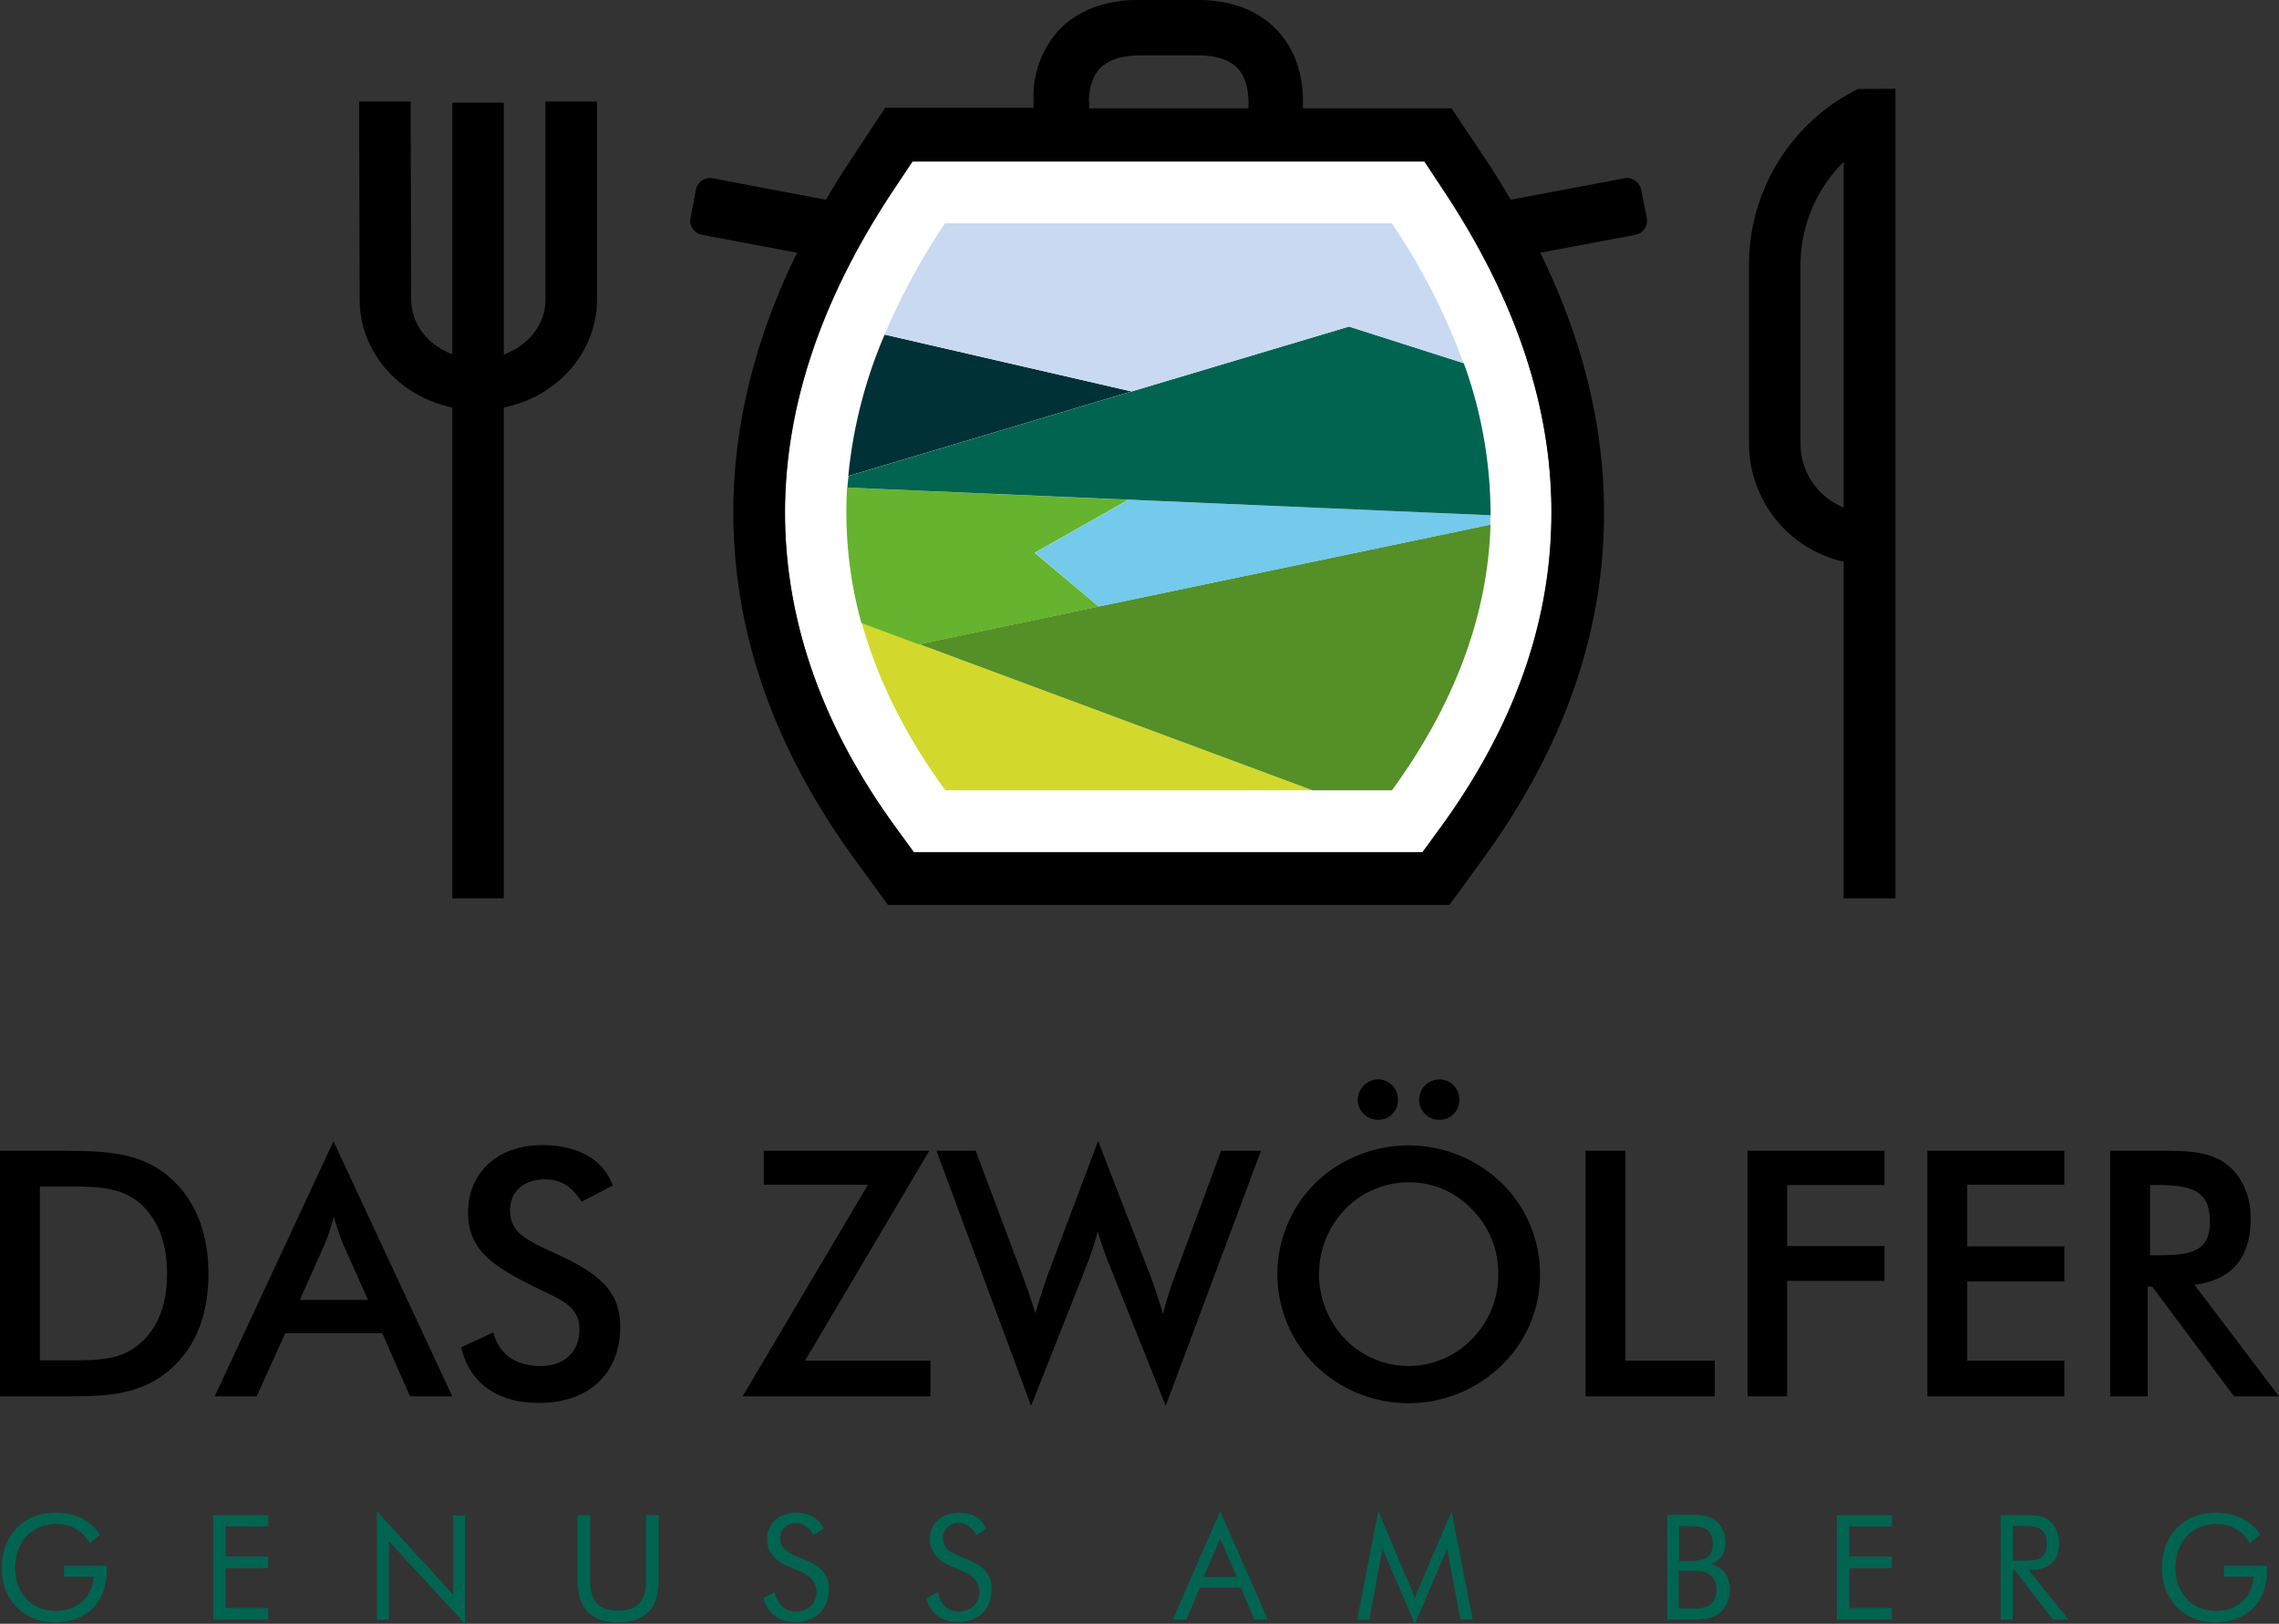 <svg xmlns="http://www.w3.org/2000/svg" viewBox="0 0 765.4 545.5">
    <rect x="0" y="0" width="765.4" height="545.5" fill="#333333" stroke="none"/>
    <g>
        <path fill="#000" d="M604.7,149.1V89.2a48.7,48.7,0,0,1,14.5-34.8V170.5a23.16,23.16,0,0,1-14.5-21.4M624,29.9a65.87,65.87,0,0,0-36.6,59.3v59.9a40.75,40.75,0,0,0,31.8,39.6V301.8h17.4V29.8Z"/>
        <path fill="#000" d="M169.2,301.8H151.9V136.9c-17.8-3.7-31.1-18.5-31.1-36.2l-.2-66.6h17.3l.2,66.6c0,8.2,5.7,15.3,13.8,18.3V34.5h17.3v84.6c8.2-3,14-10.1,14-18.3V34.1h17.3v66.6c0,17.7-13.4,32.6-31.3,36.2Z"/>
        <path fill="#fff" d="M484.5,63.6c25.4,38.1,37.1,75.1,36.6,111-.5,36.3-13.4,70.7-37.1,103.3l-6.2,8.5H307l-6.2-8.5c-23.7-32.6-36.5-67-37.1-103.3-.5-35.9,11.2-72.9,36.6-111l6.2-9.3H478.4Z"/>
        <path fill="#d3d92c" d="M317.5,265.5H440.8L308.7,216.4l-19.3-7.2q8.1,29,28.1,56.3"/>
        <path fill="#558f27" d="M308.7,216.4l132.1,49.1h26.7c20.7-28.5,32.2-58.3,33.1-89.3L369.1,203.7Z"/>
        <path fill="#73caeb" d="M369,203.8l131.5-27.5c0-1.1,0-2.1.1-3.2L379,167.9l-31.4,17.8Z"/>
        <path fill="#65b32e" d="M369,203.8l-21.5-18.1,31.4-17.8-94.4-4.1a139.52,139.52,0,0,0,4.8,45.5l19.3,7.2Z"/>
        <path fill="#006451" d="M284.6,163.8l216,9.3a148.57,148.57,0,0,0-9-51.1l-38.5-12.3-73,21.8L285,159.9c-.2,1.3-.3,2.6-.4,3.9"/>
        <path fill="#003136" d="M284.9,159.9,380,131.5l-82.9-19.1a159.36,159.36,0,0,0-12.2,47.5"/>
        <path fill="#c8d9f1" d="M297.1,112.4,380,131.5l73-21.8L491.5,122a214.07,214.07,0,0,0-24.1-47h-150a223,223,0,0,0-20.3,37.4"/>
        <path fill="#000" d="M551.2,63.8a4.9,4.9,0,0,0-5.7-3.9l-38.1,7.2c-2.7-4.5-5.4-9-8.4-13.5L487.5,36.4H437.6V33.7c-.1-9.2-2.9-17.2-8.2-23C423.4,4,414.8.4,403.8,0H380.3c-10.7.5-19.2,4.1-25.1,10.6a33.24,33.24,0,0,0-8.1,22.7v2.9H297.3L285.8,53.6q-4.5,6.75-8.4,13.5l-38-7.2a4.87,4.87,0,0,0-5.7,3.9l-1.8,9.5a4.55,4.55,0,0,0,.8,3.6,5,5,0,0,0,3.1,2l31.9,6c-14.9,30.4-21.8,60.3-21.4,89.7.6,40.2,14.6,78,40.4,113.6L298.2,304H486.8l11.5-15.8c25.8-35.6,39.9-73.4,40.4-113.6.4-29.4-6.5-59.3-21.4-89.7l31.9-6a4.73,4.73,0,0,0,3.1-2,5.2,5.2,0,0,0,.8-3.6ZM365.7,34c.1-4.6,1.3-8.3,3.5-10.8,2.7-3,7.4-4.6,13.9-4.6H402q9.75,0,13.8,4.5c2.2,2.4,3.3,6.1,3.5,10.6v2.7H365.8V34.3ZM521,174.5c-.5,36.3-13.4,70.7-37.1,103.3l-6.2,8.5H306.9l-6.2-8.5c-23.7-32.6-36.5-67-37.1-103.3-.5-35.9,11.2-72.9,36.6-111l6.2-9.3h172l6.2,9.3C509.9,101.6,521.6,138.6,521,174.5Z"/>
        <path fill="#000" d="M722.1,421.8V398.1h2.4c12,0,17.7,2.2,17.7,12.3,0,9.9-5.9,11.3-17.7,11.3h-2.4Zm-.8,10.4h1.5l27.5,36.9h15.1L737,431.6c12.5-1.5,18.9-9,18.9-22.3,0-7.7-3-14.2-8-18.1s-11.6-4.6-20.5-4.6H708.7v82.5h12.6Zm-74,36.9h46v-12H660.7V430.5h32.6V418.7H660.7V398h32.6V386.6h-46Zm-60.5,0h13.4V430.3h32.7V418.6H600.2V398.1h32.7V386.6h-46v82.5Zm-54.3,0h43.4v-12h-30V386.6H532.5Zm-29.3-41a30.62,30.62,0,0,1-8.9,21.8,29.59,29.59,0,0,1-42.5,0,31.53,31.53,0,0,1,0-43.7,29.68,29.68,0,0,1,21.3-9,29,29,0,0,1,21.2,9,30.51,30.51,0,0,1,8.9,21.9m14,0a42.66,42.66,0,0,0-12.9-30.7,45.05,45.05,0,0,0-62.5,0,43.1,43.1,0,0,0,0,61.3,44.8,44.8,0,0,0,62.5,0,42.27,42.27,0,0,0,12.9-30.6m-40.6-58.8a6.77,6.77,0,0,0,6.8,6.9,6.57,6.57,0,0,0,6.7-6.9,6.7,6.7,0,0,0-6.7-6.7,6.92,6.92,0,0,0-6.8,6.7m-20.6,0a6.77,6.77,0,0,0,6.8,6.9,6.57,6.57,0,0,0,6.7-6.9,6.7,6.7,0,0,0-6.7-6.7,7,7,0,0,0-6.8,6.7M314.5,386.6l31.8,85.7,18.5-46.8a108.71,108.71,0,0,0,3.9-11.8,113.47,113.47,0,0,0,4,11.5l18.8,47.1,32-85.7H410.1l-15.5,42a113.93,113.93,0,0,0-4,12.8c-1.4-4.8-2.9-9.2-4.4-13.2l-17.4-44.9-16.6,44.1c-.5,1.4-2.1,5.9-4.5,13.8-1.3-4.4-2.8-8.7-4.4-13l-15.6-41.6Zm-65.1,82.5h63.1v-12H270.4l41.7-70.5H256.5V398h35Zm-94.5-16.5c2.8,12,12,18.7,26.1,18.7,17.1,0,27.3-10.2,27.3-25.5,0-11.9-6.8-17.8-21.3-24.5-9.2-4.3-15.7-6.7-15.7-14.7,0-6.2,4.5-10.4,11.8-10.4,5.2,0,9,2.4,12.2,7.5l10.5-5.4c-3.1-8.7-11.5-13.6-23.8-13.6-15,0-24.8,9.4-24.8,22.6,0,12.5,8.1,18,22.7,25.2,8.5,4.2,14.7,6.1,14.7,14.2,0,7.4-5,12.2-13,12.2-8.4,0-14-3.9-15.9-11.3Zm-54.2-15.9,8.4-18.8a64,64,0,0,0,3-9.3,90,90,0,0,0,3.1,9.3l8.4,18.8Zm37,32.4h14.2L112,383.4,72.1,469.1H86.2l9.6-21.2h32.6ZM13.4,457V398.6H23c9.9,0,17.5.3,23.7,5.4,6.2,5.3,9.4,13.3,9.4,23.8s-3.1,18.5-9.4,23.8c-5.9,5-12.9,5.4-22,5.4H13.4ZM0,469.1H21.7c13.4,0,24.2-.3,33.8-7.7S70,442.7,70,427.9s-5.1-26.3-14.5-33.6c-10-7.7-21.9-7.7-37.4-7.7H0Z"/>
        <path fill="#006451" d="M746.9,526v3.7h10c-.5,6.9-5.7,11.5-12.6,11.5-8,0-13.7-5.9-13.7-14.3,0-8.9,5.6-14.9,13.7-14.9a12.45,12.45,0,0,1,11.3,6.4l3.5-2.8c-3.3-4.9-8.2-7.4-14.9-7.4-5,0-9.3,1.5-12.5,4.6-3.8,3.6-5.6,8.3-5.6,14.1,0,7.1,3.3,12.9,9,16a18.17,18.17,0,0,0,8.8,2.1c10.7,0,17.5-6.7,17.5-17.8V526Zm-75,18.1H676V527.4h.6l12.8,16.7h5.3l-13.4-16.7h.7c6.2,0,9.5-3,9.5-8.8a9.83,9.83,0,0,0-3.3-7.8c-2.2-1.7-4.7-1.8-8-1.8h-8.3v35.1Zm4.1-31.5h3.2c5.5,0,8.2,1,8.2,6.1,0,4.9-2.7,5.6-8.2,5.6H676Zm-59.1,31.5h18.5v-3.9H621.1V526.8h14.3v-3.9H621.1V512.8h14.3V509H616.9Zm-57.1,0h7.3c5,0,8.4-.1,11-2.7a10.27,10.27,0,0,0,2.9-7.3c0-4.7-2.6-8-6.7-8.6,3.3-1,5.2-3.5,5.2-7.3a9.31,9.31,0,0,0-3.5-7.5c-2.2-1.6-5-1.8-8.8-1.8h-7.3v35.2Zm4.1-16.4h4.4c2.2,0,3.9,0,5.3.9a6,6,0,0,1,2.9,5.5,6.2,6.2,0,0,1-2.3,5.1c-1.5,1.1-3.8,1.2-7.2,1.2h-3.2V527.7Zm0-15h3.2c5.5,0,8.1,1,8.1,6.1,0,4.3-2.5,5.6-8.1,5.6h-3.2Zm-88.7,32.8L486,520.3l4.5,23.8h4.1l-7.1-36.4-12.3,29-12.3-29-7.1,36.4h4.1l4.4-23.8Zm-65.4-28.6,5.6,12.9H404.2Zm0-9.2-15.9,36.4h4.5l4.6-10.7h13.7l4.6,10.7h4.5Zm-83.4,16.9-5-2.2c-3.2-1.4-4.7-3.1-4.7-5.6a5,5,0,0,1,5.3-5.1c2.5,0,4.4,1.4,5.9,4l3.4-2.2c-1.7-3.5-4.8-5.3-9.1-5.3-5.8,0-9.9,3.7-9.9,8.6,0,4.3,2.3,7.3,6.9,9.3l4.3,1.8c3.6,1.6,5.4,3.9,5.4,7,0,3.8-2.8,6.5-7,6.5-3.5,0-5.9-2.2-7-6.5l-3.8,1.9c1.3,5.2,5.2,8.1,10.7,8.1,6.8,0,11.2-4.3,11.2-10.7.3-4.4-2-7.6-6.6-9.6m-54.7,0-5-2.2c-3.2-1.4-4.7-3.1-4.7-5.6a5,5,0,0,1,5.3-5.1c2.5,0,4.4,1.4,5.9,4l3.4-2.2c-1.7-3.5-4.9-5.3-9.1-5.3-5.8,0-9.9,3.7-9.9,8.6,0,4.3,2.3,7.3,6.9,9.3l4.3,1.8c3.6,1.6,5.4,3.9,5.4,7,0,3.8-2.8,6.5-7,6.5-3.5,0-5.9-2.2-7-6.5l-3.8,1.9c1.3,5.2,5.2,8.1,10.7,8.1,6.8,0,11.2-4.3,11.2-10.7.3-4.4-2-7.6-6.6-9.6M194,509v21.8c0,9.5,4.5,14.2,13.6,14.2s13.6-4.7,13.6-14.2V509H217v21.8c0,7-2.8,10.3-9.4,10.3s-9.4-3.3-9.4-10.3V509Zm-67.4,35.1h4V517.8l25.6,27.7V509.1h-4v26.6l-25.6-28Zm-55,0H90.1v-3.9H75.8V526.8H90.1v-3.9H75.8V512.8H90.1V509H71.6ZM21.5,526v3.7h10c-.5,6.9-5.7,11.5-12.7,11.5-8,0-13.7-5.9-13.7-14.3,0-8.9,5.6-14.9,13.7-14.9a12.34,12.34,0,0,1,11.3,6.4l3.5-2.8c-3.3-4.9-8.2-7.4-14.9-7.4-5,0-9.3,1.5-12.5,4.6C2.4,516.4.6,521.1.6,526.9c0,7.1,3.3,12.9,9,16a18.17,18.17,0,0,0,8.8,2.1c10.7,0,17.5-6.7,17.5-17.8V526Z"/>
    </g>
</svg>